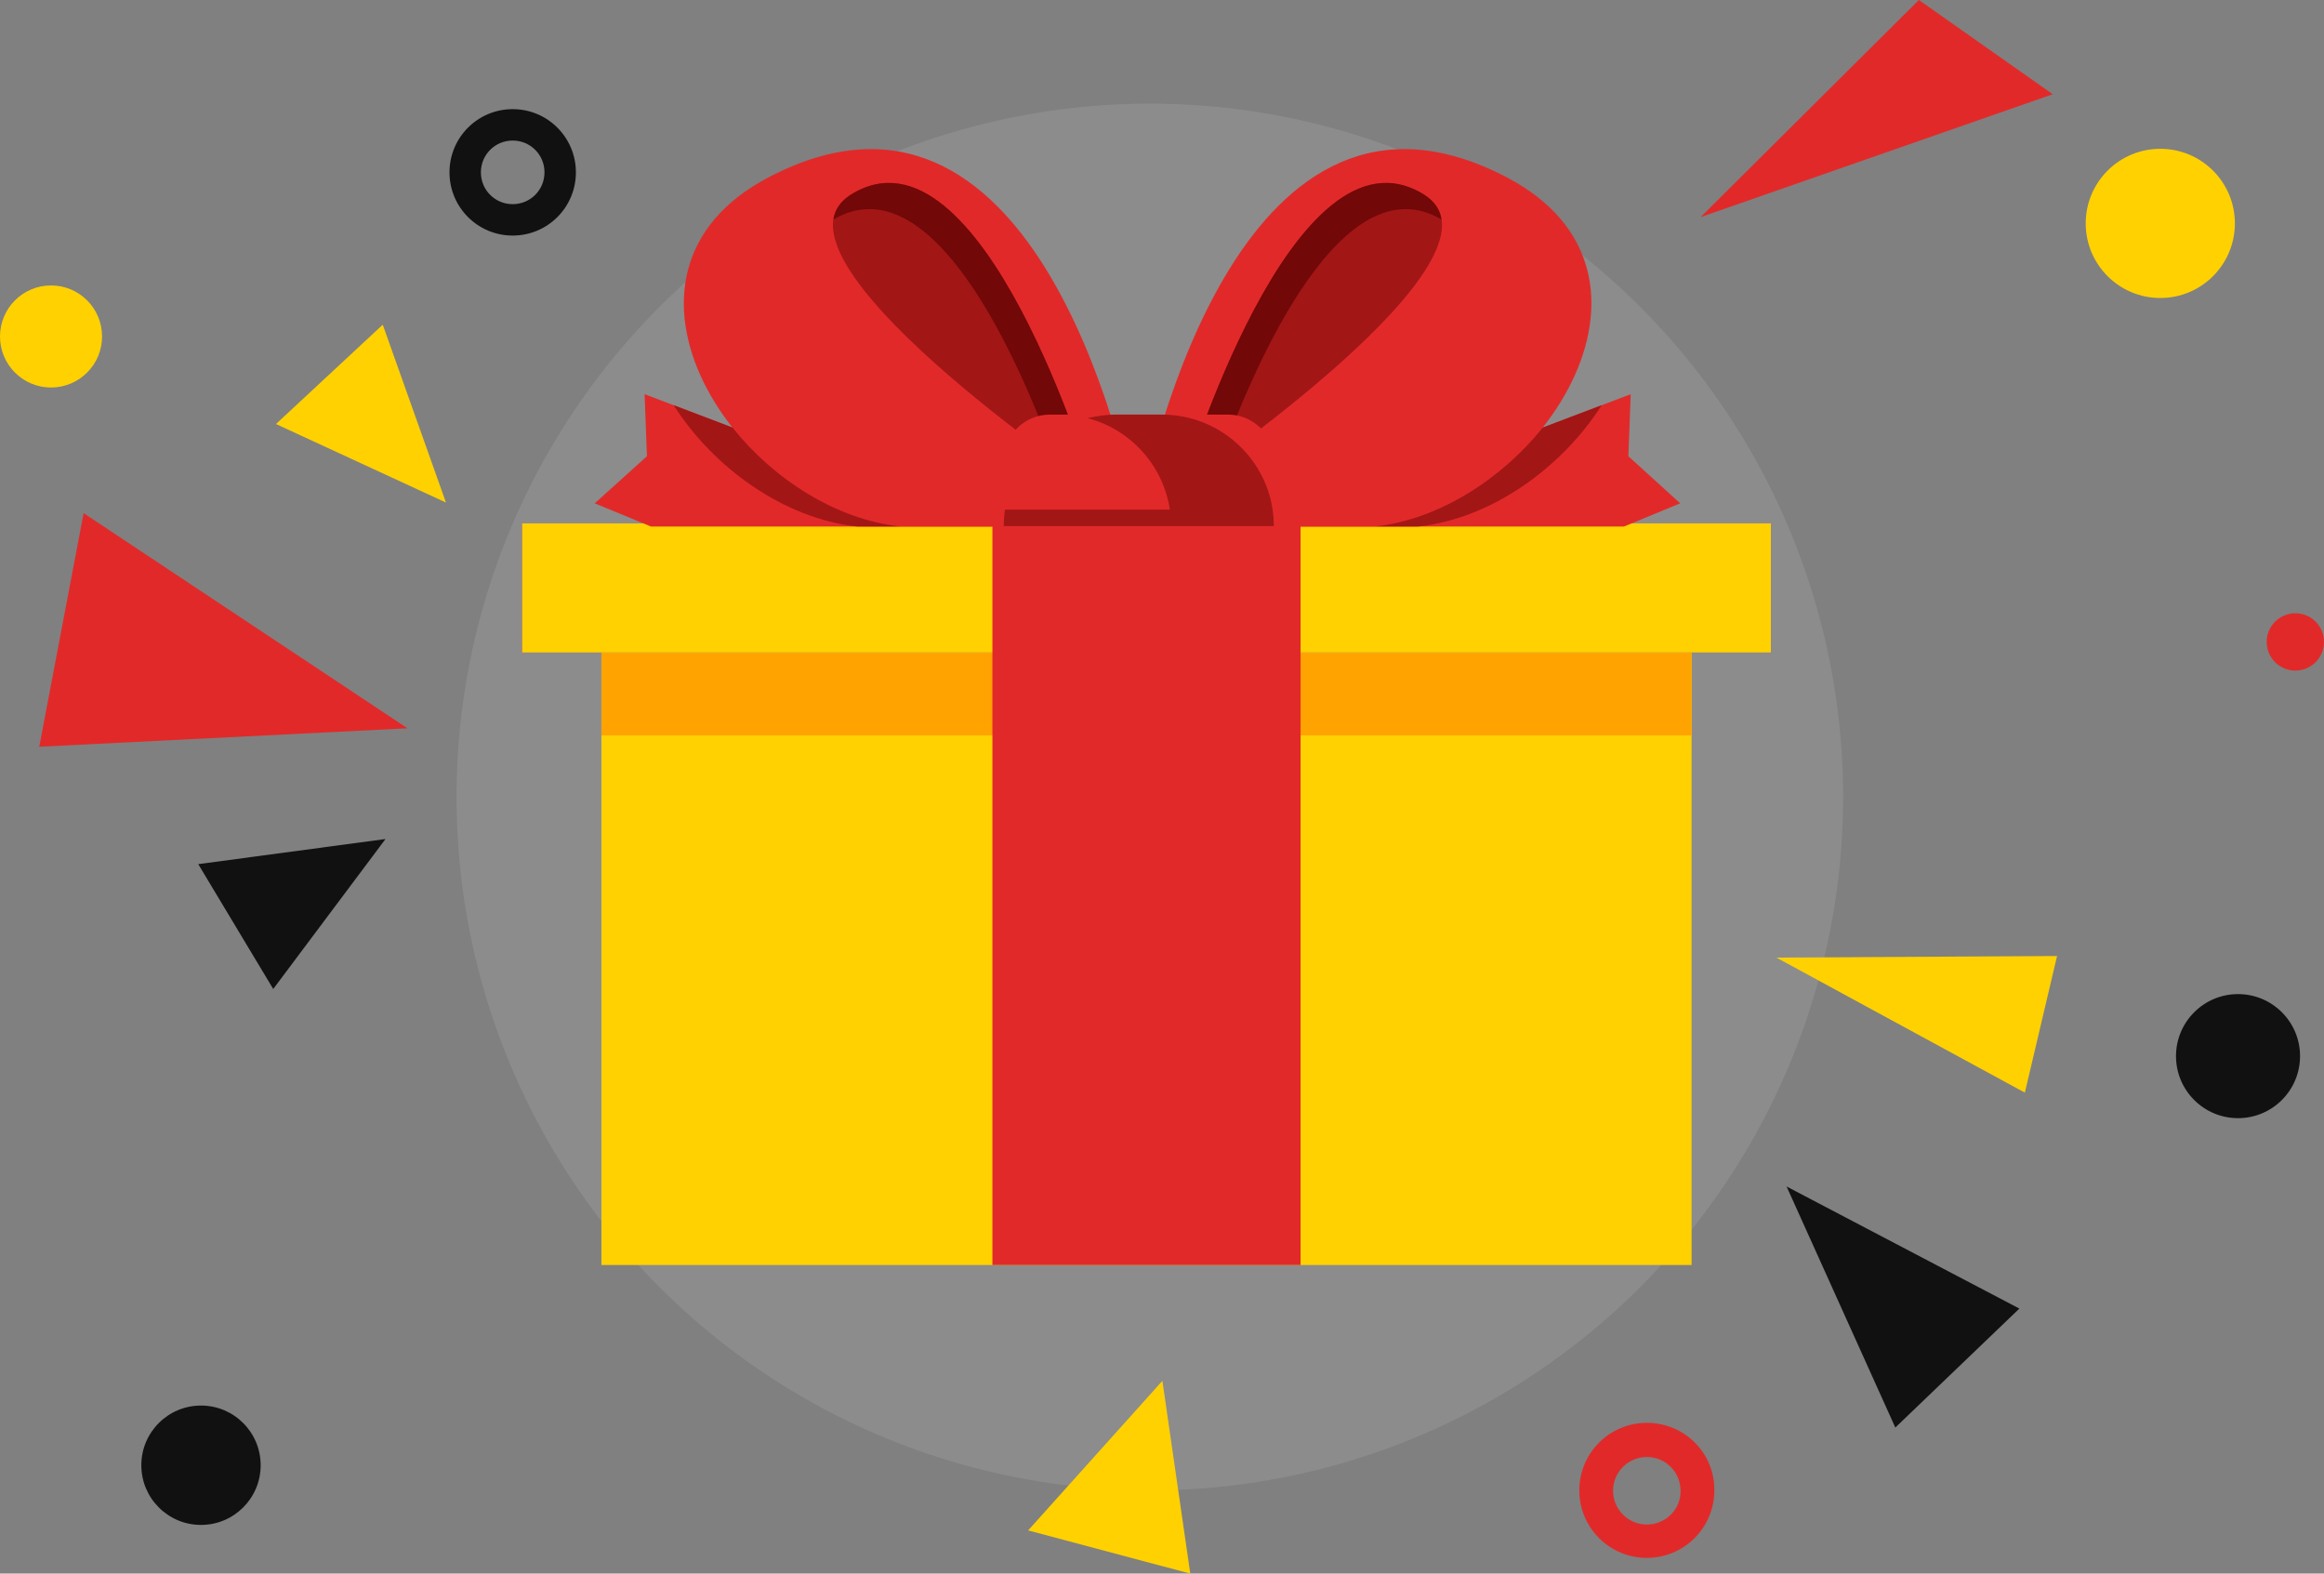 <?xml version="1.0" encoding="utf-8"?>
<!-- Generator: Adobe Illustrator 21.0.0, SVG Export Plug-In . SVG Version: 6.00 Build 0)  -->
<svg version="1.1" id="Layer_1" xmlns="http://www.w3.org/2000/svg" xmlns:xlink="http://www.w3.org/1999/xlink" x="0px" y="0px"
	 viewBox="0 0 592 400.8" enable-background="new 0 0 592 400.8" xml:space="preserve">
<rect x="0" y="0" width="592" height="400.8" fill="#808080" stroke="none"/>
<g id="Background">
</g>
<g>
	<circle opacity="0.1" fill="#FFFFFF" cx="292.9" cy="203" r="176.6"/>
	<rect x="153.2" y="166.3" fill="#FFD100" width="277.7" height="155.9"/>
	<rect x="153.2" y="166.3" fill="#FFA300" width="277.7" height="21"/>
	<rect x="133" y="133.3" fill="#AA27AA" width="318.1" height="32.9"/>
	<g>
		<rect x="133" y="133.3" fill="#FFD100" width="318.1" height="32.9"/>
	</g>
	<rect x="252.8" y="133.3" fill="#E22929" width="78.5" height="188.9"/>
	<polygon fill="#E22929" points="21.3,130.7 103.8,185.5 10,190.2 	"/>
	<polygon fill="#111111" points="50.5,220.1 98.2,213.7 69.6,251.9 	"/>
	<polygon fill="#FFD100" points="97.5,82.7 113.6,128 70.3,108 	"/>
	<polygon fill="#111111" points="514.4,333.3 455.1,302.2 482.8,363.6 	"/>
	<polygon fill="#FFD100" points="303.2,400.8 296.1,351.7 261.9,389.8 	"/>
	<polygon fill="#FFD100" points="524,243.5 452.5,243.9 515.8,278.3 	"/>
	<g>
		<g>
			<path fill="#E22929" d="M229.3,134.1h60.9c-4.1-21.4-27.8-123.7-94.3-89C148.5,69.8,187.5,129.6,229.3,134.1z"/>
			<path fill="#A31616" d="M278.3,123.7c0,0-28.2-95-61.6-74.1C191.7,65.2,278.3,123.7,278.3,123.7z"/>
			<path fill="#720808" d="M268.7,116.9c5.8,4.2,9.6,6.8,9.6,6.8s-28.2-95-61.6-74.1c-2.6,1.7-4,3.8-4.4,6.3
				C237.5,41.2,259.6,91.7,268.7,116.9z"/>
		</g>
		<polygon fill="#E22929" points="165.8,134.1 252.9,134.1 164.2,100.4 164.8,116.2 151.5,128.2 		"/>
		<path fill="#A31616" d="M229.3,134.1h-11c-18.6-2-36.6-15-46.7-30.9l15,5.7C197.1,122.1,213,132.3,229.3,134.1z"/>
	</g>
	<g>
		<g>
			<path fill="#E22929" d="M350.3,134.1h-60.9c4.1-21.4,27.8-123.7,94.3-89C431.1,69.8,392,129.6,350.3,134.1z"/>
			<path fill="#A31616" d="M301.2,123.7c0,0,28.2-95,61.6-74.1C387.8,65.2,301.2,123.7,301.2,123.7z"/>
			<path fill="#720808" d="M310.8,116.9c-5.8,4.2-9.6,6.8-9.6,6.8s28.2-95,61.6-74.1c2.6,1.7,4,3.8,4.4,6.3
				C342.1,41.2,320,91.7,310.8,116.9z"/>
		</g>
		<polygon fill="#E22929" points="413.7,134.1 326.7,134.1 415.4,100.4 414.8,116.2 428,128.2 		"/>
		<path fill="#A31616" d="M350.3,134.1h11c18.6-2,36.6-15,46.7-30.9l-15,5.7C382.4,122.1,366.5,132.3,350.3,134.1z"/>
	</g>
	<g>
		<path fill="#E22929" d="M312.8,105.6h-45.4c-6.4,0-11.7,5.2-11.7,11.7v16.8h68.8v-16.8C324.5,110.8,319.3,105.6,312.8,105.6z"/>
		<path fill="#A31616" d="M324.4,131.8c-0.1-0.6-0.1-1.3-0.2-1.9l0,0l0,0c-2-13.7-13.9-24.3-28.2-24.3h-11.8c-2.5,0-4.9,0.4-7.2,0.9
			c10.9,2.8,19.3,12,21,23.3h-42c-0.2,1.4-0.3,2.8-0.3,4.2h42.7h26.1C324.5,133.3,324.4,132.5,324.4,131.8z"/>
	</g>
	<polygon fill="#E22929" points="433.2,55.3 488.8,0 522.9,24 	"/>
	<path fill="#111111" d="M130.6,27.8c-8.9,0-16.1,7.2-16.1,16.1S121.7,60,130.6,60s16.1-7.2,16.1-16.1
		C146.7,35,139.5,27.8,130.6,27.8z M130.6,52c-4.5,0-8.1-3.6-8.1-8.1s3.6-8.1,8.1-8.1s8.1,3.6,8.1,8.1C138.7,48.4,135.1,52,130.6,52
		z"/>
	<path fill="#E22929" d="M419.5,362.4c-9.5,0-17.2,7.7-17.2,17.2s7.7,17.2,17.2,17.2s17.2-7.7,17.2-17.2
		C436.8,370.1,429.1,362.4,419.5,362.4z M419.5,388.3c-4.8,0-8.6-3.9-8.6-8.6c0-4.8,3.9-8.6,8.6-8.6c4.8,0,8.6,3.9,8.6,8.6
		C428.2,384.4,424.3,388.3,419.5,388.3z"/>
	<circle fill="#FFD100" cx="13" cy="85.7" r="13"/>
	<circle fill="#111111" cx="51.2" cy="373.2" r="15.2"/>
	<circle fill="#111111" cx="570.1" cy="269" r="15.8"/>
	<circle fill="#FFD100" cx="550.3" cy="56.9" r="19"/>
	<circle fill="#E22929" cx="584.7" cy="163.5" r="7.3"/>
</g>
</svg>
